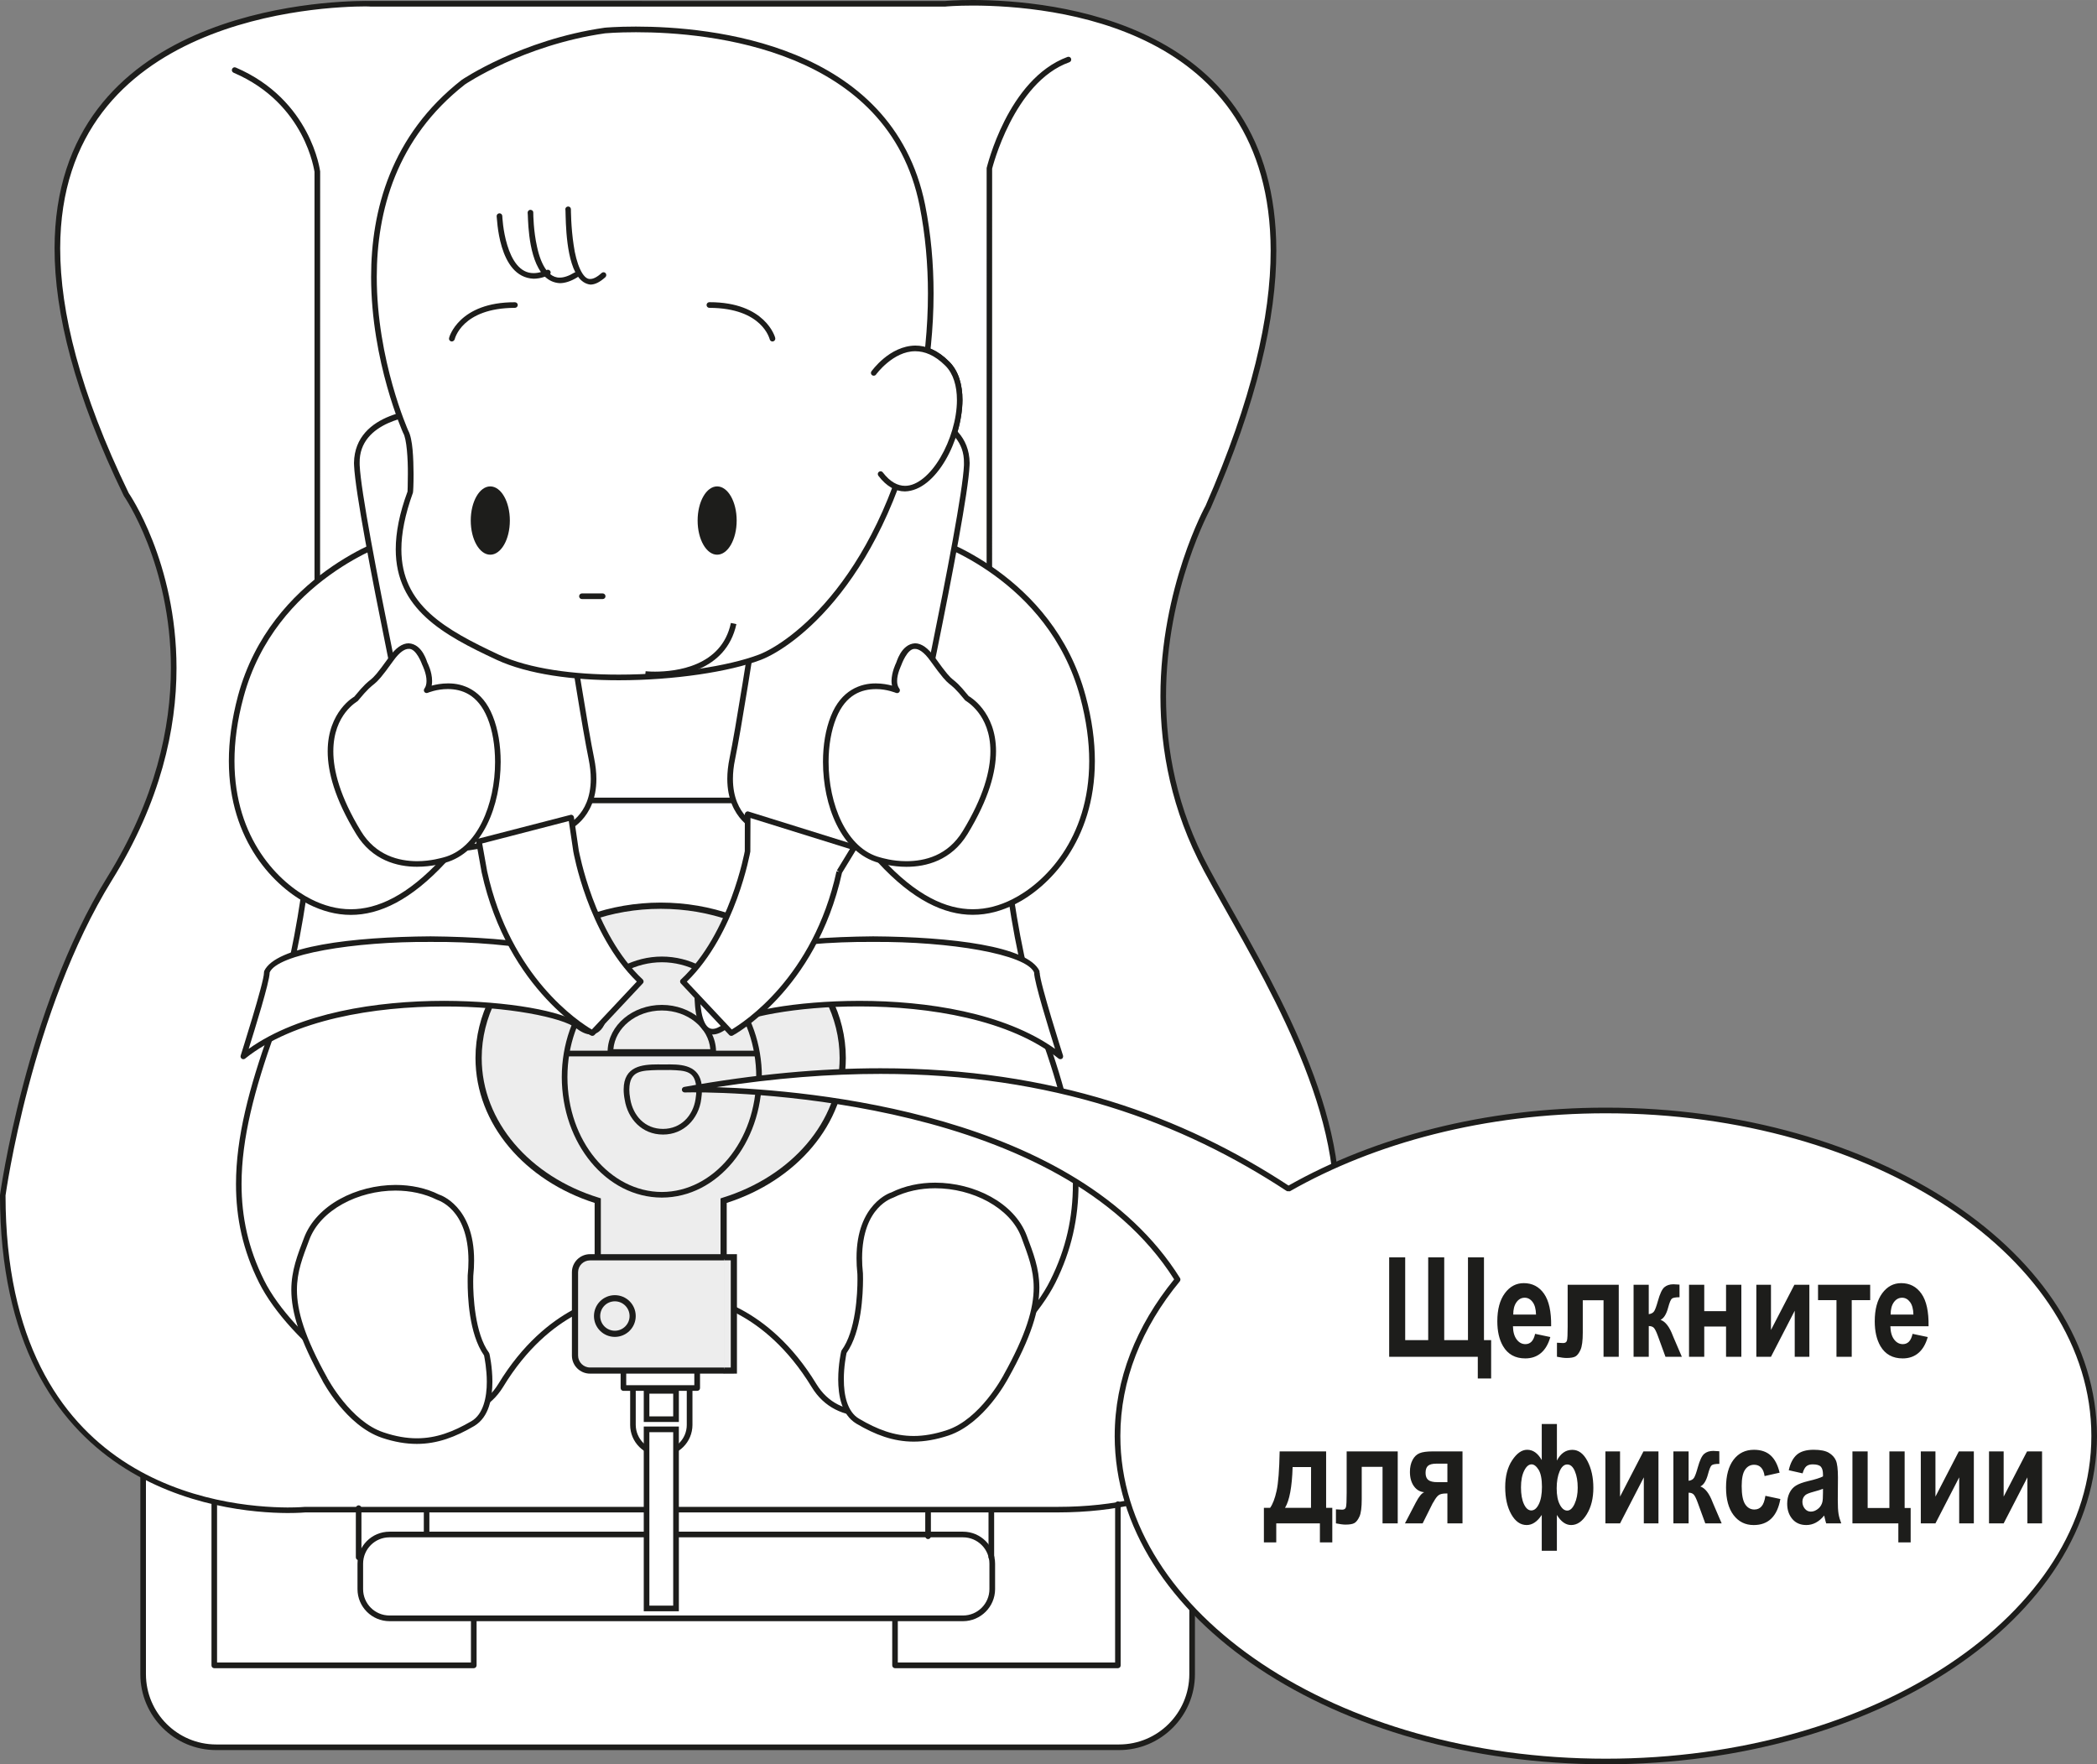 <?xml version="1.0" encoding="UTF-8"?>
<!DOCTYPE svg PUBLIC "-//W3C//DTD SVG 1.1//EN" "http://www.w3.org/Graphics/SVG/1.1/DTD/svg11.dtd">
<!-- Creator: CorelDRAW 2018 (64-Bit) -->
<svg xmlns="http://www.w3.org/2000/svg" xml:space="preserve" width="31.964mm" height="26.893mm" version="1.1" style="shape-rendering:geometricPrecision; text-rendering:geometricPrecision; image-rendering:optimizeQuality; fill-rule:evenodd; clip-rule:evenodd"
viewBox="0 0 1547.92 1302.33"
 xmlns:xlink="http://www.w3.org/1999/xlink">
 <rect x="0" y="0" width="1547.92" height="1302.33" fill="#808080" stroke="none"/>
 <defs>
  <style type="text/css">
   <![CDATA[
    .fil2 {fill:none;fill-rule:nonzero}
    .fil1 {fill:#1D1D1B;fill-rule:nonzero}
    .fil3 {fill:#1D1D1B;fill-rule:nonzero}
    .fil4 {fill:#DADADA;fill-rule:nonzero}
    .fil5 {fill:#EDEDED;fill-rule:nonzero}
    .fil0 {fill:white;fill-rule:nonzero}
   ]]>
  </style>
 </defs>
 <g id="Слой_x0020_1">
  <path class="fil0" d="M105.63 1029.55l0 206.24c0,29.83 24.16,53.98 53.97,53.98l666.43 0c29.78,0 53.97,-24.16 53.97,-53.98l0 -206.24 -774.36 0z"/>
  <path class="fil1" d="M159.6 1291.83c-30.94,0 -56,-25.13 -56,-56.02l0 -206.28c0,-1.16 0.91,-2.06 2.03,-2.06 1.14,0 2.1,0.91 2.1,2.06l0 206.28c0.04,28.63 23.24,51.87 51.87,51.87l666.43 0c28.66,0 51.83,-23.24 51.88,-51.87l0.03 -206.28c0,-1.16 0.94,-2.06 2.05,-2.06 1.13,0 2.07,0.91 2.07,2.06l0 206.28c0,30.89 -25.13,56.02 -56.03,56.02l-666.43 0z"/>
  <path class="fil0" d="M890.44 641.72c32.42,60.33 96.27,157.55 96.27,245.1 0,87.51 -35.01,227.54 -205.71,227.54l-555.74 0c0,0 -223.19,21.85 -223.19,-231.93 0,0 18.69,-136.7 78.81,-233.74 98.76,-159.19 12.42,-283.51 12.42,-283.51 -181.45,-374.36 180.08,-362.35 180.08,-362.35l424.5 0c0,0 371.8,-34.2 193.96,371.25 0,0 -73.72,133.1 -1.4,267.64z"/>
  <path class="fil1" d="M644.39 588.77c35.37,0 56.28,-14.75 68.39,-29.52 1.88,-2.31 3.6,-4.62 5.14,-6.92 -24.82,-44.44 -75.7,-108.91 -163.17,-110.43 -32.43,-0.62 -54.51,-1.21 -69.5,-1.77 -15.02,0.56 -37.21,1.19 -69.72,1.77 -90.44,1.55 -141.87,70.56 -165.64,114.84 11.8,15.62 33.06,32.03 70.34,32.03l160.66 0 163.51 0zm-125.14 367.93c0.34,0 47.19,5.42 83.39,64.94 8.54,13.92 21.29,19.65 36.75,19.68 46.6,0.27 115.47,-54.79 135.93,-96.29 11.7,-23.34 16.64,-46.55 16.64,-70.95 0,-33.79 -9.56,-69.99 -24.41,-111.4 -25.66,-71.84 -30.7,-168.71 -30.63,-168.81 -0.11,-0.07 -5.28,-16.04 -16.86,-37.54 -11.96,17.15 -34.53,36.52 -75.67,36.56l-160.54 0 -2.97 0 0 0.04c0,0 -0.26,0 -0.36,-0.04l-160.3 0c-37.6,-0.03 -59.76,-16.24 -72.4,-32.25 -9.87,19.15 -14.28,32.77 -14.28,32.7 0,0.07 -5.11,97.29 -30.84,169.34 -14.78,41.41 -24.4,77.61 -24.4,111.37 0,24.43 5.01,47.65 16.63,70.98 20.59,41.5 89.38,96.56 136.01,96.29 15.48,-0.03 28.25,-5.76 36.86,-19.68 36.14,-59.52 82.86,-64.94 83.39,-64.94l4.41 -0.18 0 -0.31c0,-1.2 0.99,-2.03 2.17,-2l27.56 1.09 27.23 -1.09c1.16,-0.03 2.1,0.84 2.14,2 0,0.1 0,0.21 -0.03,0.31l4.6 0.18zm79.85 67.08c-35.47,-58.12 -80.28,-62.91 -80.18,-62.96l-33.71 -1.35 -33.72 1.35c-0.07,0.29 -44.84,4.83 -80.12,62.96 -9.35,15.22 -23.99,21.73 -40.44,21.7 -49.49,-0.24 -118.05,-55.56 -139.65,-98.57 -12.01,-23.92 -17.08,-47.82 -17.08,-72.85 0,-34.56 9.77,-71.17 24.62,-112.81 25.44,-71.13 30.58,-167.97 30.7,-168.64 0.03,-0.03 4.81,-14.98 15.61,-35.53 -9.98,-14.11 -12.93,-27.03 -12.97,-27.3l0 -402.98c-0.17,-0.03 -6.29,-50.28 -59.73,-73.13 -1.06,-0.46 -1.6,-1.68 -1.11,-2.74 0.46,-1.08 1.64,-1.57 2.7,-1.11 55.59,23.86 62.24,76.21 62.31,76.72l-0.07 402.79c0.07,0.01 2.53,11.12 10.97,23.73 24.57,-45.24 76.69,-113.42 168.21,-115.32 15.12,-0.26 28.04,-0.53 39.11,-0.85 -0.17,-0.28 -0.33,-0.65 -0.5,-1.18 0.36,-2.1 1.4,-1.89 1.61,-2.14 0.43,-0.17 0.74,-0.26 1.13,-0.32 0.73,-0.14 1.6,-0.24 2.44,-0.34 1.76,-0.17 3.4,-0.29 3.4,-0.29 1.23,-0.03 2.14,0.85 2.2,2 0,0.07 0,0.18 -0.03,0.29 2.6,0.17 5.78,0.37 9.81,0.54 3.01,0.15 6.47,0.32 10.44,0.5 9.48,-0.38 15.99,-0.74 20.4,-1.04l0 -0.29c0.03,-1.15 1.02,-2.07 2.17,-2 0.19,0.08 4.83,0.22 7,0.95 0.21,0.24 1.23,0.03 1.57,2.14 -0.14,0.48 -0.29,0.91 -0.41,1.18 10.95,0.32 23.86,0.6 39.07,0.85 88.29,1.88 139.89,65.25 165.51,110.52 6.07,-10.39 7.88,-18.62 7.91,-18.48l0.03 -405.78c0.15,-0.14 15.31,-65.57 59.69,-81.99 1.09,-0.39 2.24,0.17 2.63,1.21 0.38,1.09 -0.14,2.29 -1.23,2.7 -41.38,14.74 -57.06,78.84 -57.03,78.53l-0.03 405.75c0,0.1 -2.24,10.11 -9.7,22.12 12.64,23.13 18.25,40.61 18.32,40.81 0.03,0.14 5.08,96.97 30.53,168.1 14.92,41.63 24.65,78.24 24.65,112.84 0,24.99 -5.16,48.9 -17.09,72.81 -21.68,43.01 -90.17,98.33 -139.66,98.57 -16.52,0.03 -31.08,-6.47 -40.29,-21.7zm-599.1 -141.64c0.03,-0.14 18.69,-136.95 79.12,-234.57 35.72,-57.62 47.02,-110.45 47.02,-154.49 0,-76.95 -34.48,-126.66 -34.72,-127.04 -36.52,-75.24 -51.15,-135.1 -51.15,-182.75 0.27,-176.22 199.65,-182.45 229.37,-182.62 2.44,0 3.81,0.03 3.81,0.03l424.23 0.03c0.07,-0.03 7.85,-0.74 20.65,-0.74 58.43,0.17 223.65,15.15 223.79,185.02 0,49.32 -14.01,111.42 -48.42,190.02 0.07,0.17 -32.99,59.5 -32.99,139.01 0,38.97 7.91,82.72 31.59,126.66l-1.86 0.97 -1.85 0.94c-23.95,-44.59 -32,-89.06 -32,-128.57 0,-80.66 33.35,-140.81 33.35,-140.81 34.25,-78.11 48.01,-139.71 48.01,-188.23 -0.24,-166.08 -161.26,-180.75 -219.62,-180.9 -12.62,0 -20.19,0.7 -20.47,0.75l-424.56 0c0,0 -1.3,-0.12 -3.67,-0.12 -29.76,0.07 -225,6.7 -225.2,178.54 0,46.78 14.42,106.07 50.55,180.65 0.14,0.24 35.28,50.86 35.31,129.14 0,44.74 -11.55,98.49 -47.65,156.66 -59.83,96.52 -78.55,232.7 -78.55,232.7l0 -0.03c0.14,215.05 160.62,230.04 208.12,230.36 8.13,0 12.78,-0.46 13.04,-0.46l555.74 0c169.2,-0.07 203.4,-138.31 203.64,-225.56 0.05,-86.56 -63.5,-183.68 -96.05,-244.11l1.85 -0.94 1.86 -0.97c32.31,60.2 96.4,157.56 96.47,246.02 -0.2,87.88 -35.57,229.46 -207.78,229.66l-341.89 0 -213.65 0c0,0 -4.97,0.46 -13.24,0.46 -47.99,-0.22 -211.99,-16.57 -212.22,-234.73z"/>
  <path class="fil0" d="M742.22 1016.7c32.41,-57.89 23.87,-76.64 13.72,-103.94 -12.11,-32.31 -63.11,-47.72 -97.17,-30.66 0,0 -28.99,8.51 -23.83,57.97 0,0 1.71,39.17 -11.96,57.91 0,0 -9.12,39.77 10.25,51.11 20.74,12.25 40,17.36 66.39,8.54 25.59,-8.54 42.61,-40.94 42.61,-40.94z"/>
  <path class="fil1" d="M622.9 1018.23c-0.07,11.41 2.49,23.99 11.34,29.06 13.41,7.91 25.95,12.68 40.2,12.68 7.52,0 15.58,-1.37 24.5,-4.31 24.47,-8 41.41,-39.84 41.44,-39.93l1.86 0.96 -1.83 -1.01c17.15,-30.6 22.62,-49.97 22.62,-65.26 0,-13.52 -4.31,-24.12 -9.04,-36.97 -8.18,-22.06 -36.22,-36.37 -63.71,-36.34 -10.75,0 -21.36,2.17 -30.91,6.93 0,0.17 -22.91,6.18 -23.01,44.69 0,3.4 0.17,7.11 0.63,11.21 0,0 0.07,1.64 0.07,4.31 -0.07,10.68 -0.94,38.51 -12.18,54.51 -0.34,1.81 -2.03,10.05 -2,19.46zm9.28 32.67c-11.09,-6.68 -13.41,-20.9 -13.45,-32.67 0,-11.17 2.17,-20.65 2.22,-20.76l0.31 -0.73c10.44,-14.11 11.72,-42.08 11.69,-52.49 0,-2.62 -0.07,-4.1 -0.07,-3.96 -0.45,-4.19 -0.63,-8.01 -0.63,-11.55 -0.11,-40.46 25.49,-48.59 25.59,-48.52 9.94,-4.97 21.19,-7.24 32.46,-7.24 28.8,0.03 58.33,14.68 67.57,39.04 4.77,12.71 9.31,23.99 9.35,38.41 -0.03,16.35 -5.87,36.37 -23.18,67.27 -0.84,1.43 -17.6,33.02 -43.79,41.91 -9.31,3.09 -17.78,4.53 -25.8,4.53 -15.2,0 -28.56,-5.16 -42.26,-13.24z"/>
  <path class="fil0" d="M239.95 1018.44c-32.34,-57.97 -23.85,-76.69 -13.58,-103.94 12.08,-32.31 63.06,-47.72 97.15,-30.7 0,0 28.91,8.54 23.8,57.95 0,0 -1.67,39.24 11.91,57.96 0,0 9.18,39.72 -10.18,51.11 -20.78,12.18 -40.1,17.33 -66.46,8.54 -25.63,-8.54 -42.64,-40.93 -42.64,-40.93z"/>
  <path class="fil1" d="M283.23 1057.34c8.9,3 16.94,4.34 24.47,4.34 14.3,0 26.82,-4.77 40.3,-12.64 8.78,-5.11 11.38,-17.67 11.34,-29.08 0,-9.39 -1.68,-17.61 -2.03,-19.44 -11.27,-16.06 -12.11,-44.01 -12.11,-54.65 0,-2.68 0.03,-4.2 0.03,-4.34 0.39,-3.98 0.57,-7.66 0.57,-11.06 -0.07,-38.5 -22.9,-44.57 -23.22,-44.84 -9.27,-4.63 -19.92,-6.8 -30.63,-6.8 -27.51,-0.03 -55.49,14.32 -63.67,36.37 -4.83,12.81 -9.1,23.42 -9.1,36.94 0,15.27 5.5,34.66 22.58,65.26l-1.76 1.04 1.79 -0.97c0,0 17.02,31.89 41.45,39.87zm-1.33 3.96c-26.7,-9.07 -43.62,-41.8 -43.82,-41.91l0.07 -0.03c-17.22,-30.82 -23.08,-50.91 -23.11,-67.22 0.03,-14.42 4.56,-25.66 9.38,-38.41 9.24,-24.36 38.73,-38.98 67.53,-39.07 11.27,0 22.55,2.26 32.18,7.14 0.41,0.05 25.94,8.2 25.83,48.67 0,3.57 -0.17,7.38 -0.6,11.35 0,0 -0.07,1.47 -0.07,4.05 -0.07,10.4 1.23,38.5 11.62,52.62l0.36 0.77c0.03,0.07 2.2,9.54 2.2,20.71 -0.07,11.82 -2.31,25.97 -13.41,32.64 -13.79,8.06 -27.17,13.21 -42.37,13.21 -8.05,0 -16.49,-1.4 -25.8,-4.51zm378.75 170.09c-0.51,0 -1.11,-0.24 -1.44,-0.62 -0.37,-0.4 -0.6,-0.92 -0.6,-1.47l-0.03 -64.42 -306.78 0 0 64.42c0,0.55 -0.24,1.04 -0.6,1.47 -0.41,0.37 -0.91,0.62 -1.42,0.62l-191.61 0c-0.55,0 -1.08,-0.24 -1.51,-0.62 -0.34,-0.4 -0.55,-0.92 -0.55,-1.47l0 -118.94c0,-1.15 0.91,-2.12 2.05,-2.12 1.12,0 2.06,0.97 2.06,2.12l0 116.84 187.41 0 0 -64.39c0,-0.56 0.17,-1.11 0.58,-1.47 0.39,-0.41 0.92,-0.6 1.55,-0.6l310.86 0c0.56,0 1.09,0.19 1.47,0.6 0.39,0.36 0.63,0.91 0.63,1.47l0 64.39 160.4 0 0.01 -116.84c0,-1.15 0.91,-2.12 2.05,-2.12 1.12,0 2.03,0.97 2.03,2.12l0 118.94c0,0.55 -0.17,1.04 -0.54,1.47 -0.43,0.37 -0.96,0.62 -1.49,0.62l-164.57 0z"/>
  <path class="fil0" d="M732.42 1172.99c0,11.89 -9.65,21.59 -21.56,21.59l-423.36 0c-11.91,0 -21.56,-9.7 -21.56,-21.59l0 -18.78c0,-11.87 9.65,-21.49 21.56,-21.49l423.36 0c11.91,0 21.56,9.62 21.56,21.49l0 18.78z"/>
  <path class="fil1" d="M268.03 1154.24l0 18.78c0,10.76 8.71,19.46 19.49,19.46l423.36 0c10.71,0 19.47,-8.7 19.47,-19.46l0 -18.78c0,-10.75 -8.76,-19.46 -19.47,-19.46l-423.36 0c-10.78,0 -19.49,8.71 -19.49,19.46zm19.49 42.44c-13.09,-0.03 -23.63,-10.64 -23.63,-23.66l0 -18.78c0,-13.05 10.54,-23.63 23.63,-23.63l423.36 0c13.02,0 23.63,10.58 23.66,23.63l0 18.78c-0.03,13.02 -10.64,23.63 -23.66,23.66l-423.36 0z"/>
  <path class="fil1" d="M465.16 1051.8l0 -28.46 4.12 0 0 28.46c0.08,10.37 8.47,18.81 18.91,18.81 10.37,0 18.76,-8.44 18.76,-18.81l0 -28.46 4.2 0 0 28.46c-0.03,12.67 -10.28,22.98 -22.96,22.98 -12.75,0 -23.03,-10.31 -23.03,-22.98z"/>
  <polygon class="fil0" points="499.05,1187.3 477.32,1187.3 477.32,1055.1 499.05,1055.1 "/>
  <g>
   <path class="fil1" d="M479.34 1185.2l17.59 0 0 -128.03 -17.59 0 0 128.03zm19.71 2.07l0 -2.07 0 2.07zm-23.85 2.1l0 -136.37 25.91 0 0 134.26 0 2.1 -25.91 0z"/>
  </g>
  <polygon class="fil0" points="499.05,1047.6 477.32,1047.6 477.32,1026.68 499.05,1026.68 "/>
  <g>
   <path class="fil1" d="M479.34 1045.5l17.59 0 0 -16.76 -17.59 0 0 16.76zm19.71 2.1l0 -2.1 0 2.1zm-23.85 2.03l0 -25.06 25.91 0 0 23.03 0 2.03 -25.91 0z"/>
  </g>
  <path class="fil1" d="M426.69 204.19c-0.15,0.24 -0.36,0.43 -0.63,0.58 -4.7,2.87 -8.97,4.2 -12.85,4.2 -4.43,-0.21 -8.03,-2 -10.93,-4.75 -2.97,1.03 -5.74,1.5 -8.32,1.5 -26.62,-1.02 -26.99,-46.14 -27.35,-46.18 -0.07,-1.16 0.87,-2.14 2.03,-2.17 1.09,-0.03 2.1,0.87 2.14,2 0.03,0.03 0.39,10.81 3.67,21.59 3.37,10.83 9.24,20.72 19.51,20.59 1.64,0 3.39,-0.24 5.35,-0.77 -10.18,-14.38 -9.38,-42.66 -9.77,-43.87 0,-0.45 0.15,-0.77 0.22,-0.92 0.51,-1.08 1.74,-1.45 2.8,-0.92 0.77,0.36 1.18,1.18 1.11,1.98 0,1.4 0.14,13.38 2.77,25.05 1.41,6.75 3.7,13.02 6.93,17.29 0.07,-0.03 0.17,-0.07 0.24,-0.14 1.06,-0.46 2.28,0 2.77,1.05 0.27,0.68 0.17,1.43 -0.21,2.03 2.03,1.68 4.41,2.63 7.04,2.57 2.91,0 6.44,-1.06 10.75,-3.66 0.24,-0.14 0.53,-0.26 0.8,-0.26 -8.17,-15.73 -6.91,-46.44 -7.43,-46.5 0,-1.18 0.92,-2.07 2.1,-2.07 1.16,0 2.03,0.89 2.03,2.07 0,0 0,13.23 2.03,26.43 1.83,13.41 6.73,25.69 12.4,24.99 1.88,0.03 4.68,-1.13 8.23,-4.37 0.82,-0.8 2.14,-0.74 2.92,0.1 0.74,0.8 0.7,2.14 -0.1,2.92 -3.95,3.59 -7.57,5.52 -11.05,5.52 -3.83,-0.46 -6.83,-2.6 -9.21,-5.88z"/>
  <line class="fil2" x1="488.58" y1="708.19" x2="488.58" y2= "743.83" />
  <path class="fil1" d="M486.48 743.83l0 -35.64c0,-1.13 0.94,-2.07 2.06,-2.07 1.13,0 2.09,0.94 2.09,2.07l0 35.64c0,1.14 -0.96,2.06 -2.09,2.06 -1.12,0 -2.06,-0.92 -2.06,-2.06z"/>
  <path class="fil0" d="M644.96 275.24c0,0 25.46,-35.64 54.34,-6.77 28.84,28.86 -16.96,123.91 -49.24,81.47l-5.11 -74.71z"/>
  <path class="fil1" d="M648.39 351.19c-0.7,-0.91 -0.53,-2.24 0.36,-2.9 0.91,-0.7 2.24,-0.53 2.91,0.41 5.52,7.16 11.02,9.87 16.38,9.91 8.95,0.09 18.76,-8.35 26.1,-20.86 7.33,-12.39 12.23,-28.46 12.23,-42.44 0,-10.39 -2.66,-19.53 -8.54,-25.37 -8.1,-8.04 -15.51,-10.64 -22.14,-10.68 -16.38,-0.17 -29.04,17.09 -29.08,17.15 -0.66,0.94 -1.96,1.16 -2.85,0.5 -0.94,-0.67 -1.18,-1.97 -0.48,-2.91 0.17,-0.07 13.09,-18.74 32.41,-18.91 7.81,0 16.47,3.26 25.03,11.91 7,6.97 9.74,17.22 9.74,28.31 -0.24,29.66 -19.5,66.8 -42.42,67.43l-0.07 0c-6.87,0 -13.67,-3.7 -19.58,-11.55z"/>
  <path class="fil0" d="M288.55 398.14c0,0 -86.85,27.23 -110.77,115.88 -23.88,88.6 20.93,136.57 51.11,151.65 27.26,13.62 59.66,11.91 98.83,-30.7l-39.17 -236.84z"/>
  <path class="fil1" d="M227.94 667.54c-24.84,-12.45 -59.01,-46.47 -59.01,-105.82 0,-14.54 2.05,-30.6 6.78,-48.24 24.33,-89.83 111.99,-117.25 112.21,-117.37 1.08,-0.29 2.27,0.29 2.58,1.39 0.36,1.13 -0.28,2.25 -1.37,2.63 -0.07,0.2 -85.9,26.99 -109.35,114.43 -4.7,17.32 -6.7,33.04 -6.7,47.17 -0.03,57.66 33.1,90.24 56.68,102.06 9.21,4.65 18.95,7.37 29.2,7.37 19.53,0 41.77,-9.94 67.25,-37.58 0.75,-0.86 2.07,-0.87 2.92,-0.12 0.84,0.78 0.91,2.1 0.14,2.95 -25.91,28.09 -49.18,38.92 -70.3,38.92 -11.07,0 -21.39,-2.99 -31.02,-7.78z"/>
  <path class="fil0" d="M688.58 398.14c0,0 86.89,27.23 110.76,115.88 23.85,88.6 -20.9,136.57 -51.15,151.65 -27.27,13.62 -59.61,11.91 -98.78,-30.7l39.17 -236.84z"/>
  <path class="fil1" d="M647.86 636.38c-0.8,-0.84 -0.74,-2.17 0.1,-2.94 0.86,-0.78 2.19,-0.73 2.99,0.14 25.4,27.63 47.57,37.57 67.11,37.57 10.31,0 20.02,-2.73 29.2,-7.36 23.66,-11.83 56.75,-44.42 56.75,-102.01 0,-14.18 -2.03,-29.89 -6.66,-47.22 -23.49,-87.45 -109.29,-114.41 -109.39,-114.44l0 0.03c-1.13,-0.39 -1.76,-1.54 -1.37,-2.63 0.34,-1.11 1.47,-1.71 2.55,-1.39 0.26,0.09 87.91,27.51 112.18,117.37 4.8,17.61 6.87,33.67 6.87,48.28 -0.05,59.3 -34.22,93.33 -59.03,105.72 -9.67,4.83 -19.99,7.77 -31.09,7.77 -21.02,0 -44.32,-10.76 -70.2,-38.88z"/>
  <path class="fil0" d="M311.88 596.17c0,0 0,34.56 34.63,29.34 34.63,-5.11 70.97,-13.79 70.97,-13.79 0,0 27.66,-10.37 18.99,-51.92 -8.64,-41.52 -38.08,-240.44 -38.08,-240.44 0,0 -1.72,-31.14 -46.71,-22.53 -44.98,8.68 -38.03,6.95 -38.03,6.95 0,0 -51.9,1.73 -50.22,39.77 1.76,38.03 48.45,252.62 48.45,252.62z"/>
  <path class="fil1" d="M313.96 596.14c0.07,0.03 0,27.8 25.76,27.83 1.97,0 4.14,-0.17 6.53,-0.51 34.34,-5.09 70.4,-13.67 70.47,-13.7 0,-0.14 19.32,-6.95 19.36,-34.77 0,-4.41 -0.49,-9.28 -1.6,-14.79 -8.7,-41.67 -38.13,-240.51 -38.17,-240.73 -0.14,0 -0.7,-22.01 -30.03,-22.13 -4.17,0 -8.87,0.43 -14.18,1.52 -32.36,6.22 -37.54,7.11 -38.77,7.14 -0.17,0 -0.31,-0.03 -0.48,-0.09 -6.66,0.5 -47.9,4.74 -47.37,35.83 0,0.63 0,1.15 0.03,1.71 1.69,37.5 48.34,251.99 48.38,252.28l-2 0.41 2.07 0zm-4.14 0.39c-0.94,-4.34 -46.69,-214.71 -48.45,-252.82 -0.07,-0.67 -0.07,-1.37 -0.07,-1.97 0.56,-38.83 52.28,-39.94 52.3,-40.04 0.12,0 0.29,0 0.43,0.03 2.32,-0.39 11,-1.89 37.29,-6.97 5.57,-1.09 10.49,-1.51 14.95,-1.51 32.24,-0.1 34.18,25.73 34.18,25.8 0.01,0.24 29.49,198.98 38.06,240.34 1.16,5.74 1.72,10.92 1.72,15.6 0.03,30.08 -21.75,38.63 -22.31,38.76 -0.03,0 -36.34,8.65 -71.11,13.85 -2.55,0.29 -4.85,0.5 -7.11,0.5 -28.03,-0.24 -29.74,-28.05 -29.89,-31.57z"/>
  <path class="fil0" d="M264.64 614.56c20.59,33.74 61.16,20.93 63.06,20.42 37.07,-9.67 47.78,-71.57 34.1,-105.6 -13.63,-34.1 -46.88,-19.82 -46.88,-19.82 5.14,-6.81 -1.26,-19.42 -1.26,-19.42 0,0 -8.08,-27.26 -25.13,-3.4 -17.05,23.85 -10.2,10.23 -25.49,28.96 0,0 -43.97,23.92 1.61,98.86z"/>
  <path class="fil1" d="M262.89 615.62l1.74 -1.08 1.78 -1.08c11.1,18.19 28.09,22.14 41.5,22.23 10.42,-0.05 18.3,-2.55 19.29,-2.75 25.23,-6.37 38.3,-39.69 38.23,-70.52 0,-11.85 -1.86,-23.24 -5.54,-32.29 -7.24,-17.82 -19.29,-21.44 -29.26,-21.51 -8.34,-0.03 -14.88,2.78 -14.88,2.78 -0.87,0.38 -1.89,0.12 -2.46,-0.62 -0.55,-0.77 -0.55,-1.72 0,-2.49 1.09,-1.49 1.54,-3.42 1.54,-5.62 0.05,-5.5 -3.01,-11.58 -3.18,-11.96 0,-0.03 -4.31,-12.29 -10.01,-11.74 -2.53,-0.03 -6.41,1.85 -11.41,8.93 -17.25,24.11 -10.75,10.83 -26.22,29.62 0.07,0.15 -17.96,9.52 -17.96,37.04 -0.03,14.25 4.97,33.55 20.36,58.89l-1.78 1.08 -1.74 1.08c-15.77,-25.85 -21.01,-45.84 -21.01,-61.04 0,-29.61 19.92,-40.58 19.53,-40.22 15.84,-19.22 8.54,-5.21 25.42,-28.82 5.37,-7.55 10.15,-10.62 14.81,-10.68 10.58,0.58 13.72,14.66 13.85,14.3 0.09,0.15 3.47,6.61 3.47,13.51 0,1.13 -0.07,2.29 -0.31,3.45 2.97,-0.82 7.21,-1.66 11.98,-1.66 11.02,-0.15 25.44,4.73 33.08,24.07 3.93,9.77 5.87,21.58 5.87,33.88 -0.03,31.69 -13.05,66.95 -41.38,74.55 -0.7,0.19 -9.35,2.87 -20.3,2.84l-0.29 0c-14.09,0 -32.83,-4.58 -44.73,-24.19z"/>
  <path class="fil0" d="M665.23 596.17c0,0 0,34.56 -34.63,29.34 -34.63,-5.11 -70.94,-13.79 -70.94,-13.79 0,0 -27.68,-10.37 -19.07,-51.92 8.64,-41.52 38.12,-240.44 38.12,-240.44 0,0 1.72,-31.14 46.71,-22.53 44.98,8.68 38.01,6.95 38.01,6.95 0,0 51.92,1.73 50.21,39.77 -1.72,38.03 -48.42,252.62 -48.42,252.62z"/>
  <path class="fil1" d="M580.73 319.62c0,0 -29.43,198.91 -38.08,240.61 -1.16,5.41 -1.63,10.31 -1.63,14.69 0,27.79 19.39,34.77 19.12,34.77 0.07,0 36.23,8.61 70.74,13.77 2.29,0.38 4.49,0.48 6.46,0.48 25.76,0 25.66,-27.78 25.76,-27.8l2.1 0 -2.03 -0.45c0,-0.24 46.72,-214.78 48.38,-252.23l0 -1.72c0.53,-31.16 -40.83,-35.33 -47.38,-35.89 -0.17,0.03 -0.31,0.03 -0.48,0.12 -1.2,-0.09 -6.37,-0.92 -38.69,-7.16 -5.38,-1.01 -10.08,-1.47 -14.15,-1.47 -29.4,0.09 -29.86,22.06 -30.14,22.28zm49.54 307.89c-34.77,-5.11 -71.1,-13.79 -71.36,-13.85 -0.34,-0.03 -22.05,-8.54 -22.05,-38.73 0,-4.65 0.53,-9.86 1.72,-15.58 8.58,-41.34 38.01,-240.08 38.01,-240.08l0 -0.03c0.07,-0.24 1.97,-26.12 34.27,-26 4.39,0 9.35,0.41 14.92,1.54 26.19,5.07 34.94,6.61 37.23,6.97 0.17,-0.03 0.31,-0.09 0.47,-0.09 0.04,0.15 51.72,1.26 52.28,40.1 0,0.63 -0.03,1.26 -0.07,1.88 -1.72,37.89 -46.81,245.24 -48.45,252.72 -0.05,3.03 -1.52,31.56 -29.9,31.8 -2.19,0 -4.56,-0.21 -7.08,-0.63z"/>
  <path class="fil0" d="M712.46 614.56c-20.62,33.74 -61.19,20.93 -63.04,20.42 -37.09,-9.67 -47.8,-71.57 -34.12,-105.6 13.6,-34.1 46.88,-19.82 46.88,-19.82 -5.18,-6.81 1.23,-19.42 1.23,-19.42 0,0 8.12,-27.26 25.18,-3.4 17.03,23.85 10.18,10.23 25.47,28.96 0,0 43.97,23.92 -1.61,98.86z"/>
  <path class="fil1" d="M429.62 442.18c-1.16,0 -2.1,-0.91 -2.1,-2.03 0,-1.18 0.94,-2.1 2.1,-2.1l15.26 0c1.13,0 2.07,0.92 2.07,2.1 0,1.13 -0.94,2.03 -2.07,2.03l-15.26 0zm216.83 66.48c-10.04,0.07 -22.05,3.67 -29.23,21.44 -3.68,9.12 -5.6,20.5 -5.6,32.31 -0.03,30.87 13.07,64.17 38.3,70.54 0.92,0.24 8.83,2.74 19.25,2.74 13.44,-0.07 30.39,-4 41.5,-22.25 15.42,-25.33 20.4,-44.62 20.4,-58.9 0,-27.42 -17.99,-36.97 -18.59,-37.54 -14.85,-18.21 -8.37,-5 -25.63,-29.06 -5,-7.07 -8.95,-8.98 -11.38,-8.95 -5.71,-0.6 -10.05,11.65 -10.22,12.08 0.07,0.03 -3.09,6.15 -3.04,11.62 0,2.17 0.48,4.14 1.64,5.6 0.56,0.74 0.56,1.78 -0.03,2.55 -0.57,0.73 -1.61,0.99 -2.49,0.6 0,0.03 -1.64,-0.7 -4.34,-1.4 -2.7,-0.7 -6.27,-1.4 -10.29,-1.4 0,0 -0.19,0 -0.26,0.03zm22.72 131.18c-10.98,0 -19.59,-2.7 -20.3,-2.87 -28.36,-7.6 -41.34,-42.83 -41.38,-74.57 0,-12.25 1.91,-24.09 5.84,-33.83 7.64,-19.36 22.09,-24.19 33.11,-24.11 4.8,0 9.04,0.84 12.01,1.64 -0.27,-1.16 -0.38,-2.32 -0.38,-3.43 0.07,-6.7 3.25,-13.02 3.32,-13.17 0.29,0 3.5,-14.06 14.08,-14.66 4.6,0.07 9.41,3.18 14.78,10.64 16.88,23.66 9.65,9.69 24.82,28.36 0.28,0.14 20.16,11.16 20.16,40.68 -0.03,15.29 -5.31,35.25 -21.03,61.09 -11.98,19.7 -30.79,24.22 -44.93,24.22l-0.1 0z"/>
  <path class="fil1" d="M529.39 409.45c7.93,0 14.39,-11.28 14.39,-25.25 0,-13.89 -6.46,-25.17 -14.39,-25.17 -8,0 -14.44,11.28 -14.44,25.17 0,13.97 6.44,25.25 14.44,25.25z"/>
  <path class="fil1" d="M361.89 409.45c7.98,0 14.46,-11.28 14.46,-25.25 0,-13.89 -6.47,-25.17 -14.46,-25.17 -7.92,0 -14.4,11.28 -14.4,25.17 0,13.97 6.47,25.25 14.4,25.25z"/>
  <path class="fil1" d="M483.53 499.91c-4.55,0 -7.38,-0.31 -7.38,-0.31l0.43 -4.14c0,0 2.62,0.31 6.95,0.31 15.24,-0.03 49.24,-3.77 55.98,-35.94l4.07 0.87c-7.77,35.29 -44.28,39.21 -59.87,39.21l-0.18 0z"/>
  <path class="fil0" d="M680.85 151.52c9.34,46.86 7.52,95.14 -1.06,140.06 -26.22,136.86 -96.57,185.05 -118.89,193.53 -41.21,15.71 -142.58,23.78 -193.52,0 -50.9,-23.7 -91.64,-47.51 -64.44,-122.17 0,0 1.68,-35.72 -3.4,-44.2 0,0 -74.71,-166.31 42.44,-258.03 0,0 43.41,-29.44 104.57,-38.2 0,0 204.61,-19.36 234.31,129.01z"/>
  <path class="fil1" d="M426.69 204.19c-0.18,0.24 -0.36,0.43 -0.63,0.58 -4.73,2.87 -8.97,4.24 -12.85,4.24 -4.46,-0.24 -8.03,-2.03 -10.97,-4.78 -2.95,1.03 -5.77,1.5 -8.32,1.5 -26.58,-1.02 -26.96,-46.11 -27.32,-46.14 -0.03,-1.16 0.87,-2.1 2.03,-2.14 1.09,-0.07 2.1,0.82 2.14,1.97 0,0 0.39,10.85 3.7,21.56 3.3,10.88 9.21,20.72 19.44,20.62 1.64,0 3.42,-0.24 5.38,-0.8 -10.25,-14.38 -9.38,-42.66 -9.81,-43.86 0,-0.43 0.19,-0.75 0.26,-0.94l0.03 0c0.45,-1.04 1.71,-1.42 2.77,-0.89 0.77,0.34 1.18,1.14 1.11,1.95 0,1.47 0.14,13.38 2.77,25.05 1.43,6.75 3.7,12.98 6.93,17.29 0.07,-0.07 0.14,-0.1 0.2,-0.14 1.09,-0.46 2.31,0.04 2.77,1.05 0.27,0.68 0.17,1.43 -0.17,2.03 2.03,1.68 4.41,2.63 7.04,2.57 2.87,0 6.44,-1.06 10.71,-3.66 0.24,-0.14 0.51,-0.24 0.8,-0.26 -8.17,-15.77 -6.87,-46.44 -7.4,-46.5 0,-1.18 0.92,-2.07 2.1,-2.07 1.16,0 2.03,0.89 2.03,2.07 0,0 0,13.23 2.03,26.43 1.83,13.41 6.73,25.69 12.37,24.99 1.91,0 4.71,-1.13 8.27,-4.41 0.82,-0.77 2.16,-0.74 2.92,0.1 0.74,0.84 0.7,2.17 -0.1,2.95 -3.95,3.59 -7.57,5.48 -11.08,5.52 -3.79,-0.43 -6.8,-2.6 -9.18,-5.88zm2.87 238.01c-1.13,0 -2.07,-0.91 -2.07,-2.03 0,-1.2 0.94,-2.14 2.07,-2.14l15.29 0c1.16,0 2.1,0.94 2.1,2.14 0,1.13 -0.94,2.03 -2.1,2.03l-15.29 0zm-63.02 44.81c-39.58,-18.42 -74.38,-37.53 -74.42,-81.54 0,-12.35 2.75,-26.6 8.71,-42.64 0,0 0.24,-5.59 0.24,-12.88 0.1,-10.88 -0.84,-26.17 -3.47,-30.34 -0.07,-0.15 -23.62,-52.62 -23.66,-115.18 -0.03,-49.08 14.61,-104.57 66.83,-145.42 0.14,-0.12 43.75,-29.69 105.55,-38.56 0.07,-0.03 8.9,-0.84 23.11,-0.84 54.39,0 189.29,12.04 213.45,131.53l-2.03 0.39 -2.03 0.38c-22.99,-115.88 -155.19,-128.16 -209.38,-128.13 -14.08,0 -22.69,0.8 -22.69,0.8 -60.6,8.65 -103.6,37.77 -103.53,37.74 -50.86,39.84 -65.08,93.79 -65.11,142.1 0,61.5 23.25,113.35 23.17,113.29 3.5,6.24 3.89,20.96 4,32.24 0,7.4 -0.27,13.07 -0.46,13.7 -5.89,16.3 -8.54,30.07 -8.54,41.82 -0.03,41.21 32.22,59.16 71.99,77.8 22.43,10.42 55.37,14.73 88.56,14.69 40.41,0.03 81.12,-6.31 103.32,-14.76 21.51,-8.17 91.57,-55.82 117.58,-191.99 4.63,-24.12 7.24,-49.22 7.24,-74.53 0,-21.59 -1.91,-43.34 -6.15,-64.77l2.03 -0.38 2.03 -0.39c4.34,21.71 6.25,43.69 6.25,65.54 0,25.59 -2.73,50.95 -7.31,75.3 -26.32,137.44 -97.04,186.28 -120.19,195.1 -23.03,8.75 -63.96,15.05 -104.81,15.05 -33.5,0 -66.86,-4.27 -90.29,-15.12z"/>
  <path class="fil0" d="M644.96 275.3c0,0 25.46,-35.71 54.34,-6.82 28.84,28.84 -16.96,123.91 -49.24,81.46l-5.11 -74.64z"/>
  <path class="fil1" d="M648.39 351.19c-0.7,-0.91 -0.53,-2.24 0.36,-2.9 0.91,-0.7 2.24,-0.53 2.91,0.41 5.52,7.16 11.02,9.87 16.38,9.91 8.95,0.09 18.76,-8.35 26.1,-20.86 7.33,-12.39 12.23,-28.46 12.23,-42.44 0,-10.39 -2.66,-19.53 -8.54,-25.37 -8.06,-8.01 -15.51,-10.64 -22.1,-10.68 -16.42,-0.17 -29.08,17.15 -29.11,17.25l0.03 0c-0.7,0.91 -2,1.09 -2.89,0.46 -0.94,-0.7 -1.18,-1.97 -0.48,-2.91 0.17,-0.1 13.12,-18.78 32.45,-18.98 7.77,0 16.45,3.26 24.99,11.91 7,6.97 9.74,17.22 9.74,28.31 -0.24,29.66 -19.5,66.8 -42.42,67.43l-0.07 0c-6.87,0 -13.67,-3.7 -19.58,-11.55z"/>
  <path class="fil1" d="M529.36 409.45c7.98,0 14.42,-11.28 14.42,-25.22 0,-13.92 -6.44,-25.2 -14.42,-25.2 -7.94,0 -14.4,11.28 -14.4,25.2 0,13.94 6.46,25.22 14.4,25.22z"/>
  <path class="fil1" d="M361.89 409.45c7.98,0 14.46,-11.28 14.46,-25.22 0,-13.92 -6.47,-25.2 -14.46,-25.2 -7.96,0 -14.4,11.28 -14.4,25.2 0,13.94 6.44,25.22 14.4,25.22z"/>
  <path class="fil1" d="M332.97 251.99c-1.09,-0.32 -1.79,-1.43 -1.47,-2.53 0.03,-0.53 7.21,-26.5 48.59,-26.36 1.13,0 2.1,0.87 2.1,2.06 0,1.13 -0.97,2.07 -2.1,2.07 -39.38,0.1 -44.46,23.22 -44.46,23.22 -0.36,0.97 -1.23,1.6 -2.17,1.6 -0.15,0 -0.32,-0.03 -0.49,-0.07zm235.22 -1.54c-0.14,0 -5.14,-23.12 -44.56,-23.22 -1.13,0 -2.07,-0.94 -2.07,-2.07 0,-1.2 0.94,-2.1 2.07,-2.1 41.41,-0.1 48.55,25.87 48.62,26.4 0.26,1.13 -0.41,2.24 -1.54,2.53 -0.17,0.03 -0.36,0.07 -0.5,0.07 -0.94,0 -1.78,-0.63 -2.03,-1.6z"/>
  <path class="fil1" d="M483.53 499.91c-4.55,0 -7.38,-0.31 -7.38,-0.31l0.43 -4.14c0,0 2.62,0.31 6.95,0.31 15.31,-0.03 49.24,-3.77 55.98,-35.94l4.07 0.87c-7.77,35.29 -44.21,39.21 -59.87,39.21l-0.18 0z"/>
  <line class="fil2" x1="264.74" y1="1149.57" x2="264.74" y2= "1113.27" />
  <path class="fil1" d="M262.67 1149.53l0 -36.27c0,-1.16 0.91,-2.1 2.06,-2.1 1.15,0 2.07,0.94 2.07,2.1l0 36.27c0,1.18 -0.92,2.1 -2.07,2.1 -1.16,0 -2.06,-0.92 -2.06,-2.1z"/>
  <line class="fil2" x1="314.94" y1="1132.28" x2="314.94" y2= "1116.7" />
  <path class="fil1" d="M312.84 1132.28l0 -15.58c0,-1.15 0.91,-2.05 2.1,-2.05 1.09,0 2.01,0.91 2.01,2.05l0 15.58c0,1.13 -0.92,2.07 -2.01,2.07 -1.2,0 -2.1,-0.94 -2.1,-2.07z"/>
  <line class="fil2" x1="731.78" y1="1149.57" x2="731.78" y2= "1115.01" />
  <path class="fil1" d="M729.68 1149.57l0 -34.59c0,-1.16 0.95,-2.07 2.06,-2.07 1.16,0 2.1,0.91 2.1,2.07l0 34.59c0,1.15 -0.94,2.07 -2.1,2.07 -1.11,0 -2.06,-0.92 -2.06,-2.07z"/>
  <line class="fil2" x1="685.08" y1="1134.02" x2="685.08" y2= "1116.68" />
  <path class="fil1" d="M682.98 1133.99l0 -17.31c0,-1.11 0.94,-2.05 2.07,-2.05 1.14,0 2.1,0.94 2.1,2.05l0 17.31c0,1.14 -0.96,2.1 -2.1,2.1 -1.13,0 -2.07,-0.96 -2.07,-2.1z"/>
  <path class="fil0" d="M514.62 875.95l0 148.65 -54.46 0 0 -149.69c0,0 32.48,14.59 54.46,1.04z"/>
  <path class="fil3" d="M462.26 1022.5l50.26 0 0 -143.08c-6.54,3.23 -13.72,4.37 -20.59,4.37 -12.75,-0.03 -24.4,-3.84 -29.68,-5.84l0 144.55zm-2.07 4.17c-0.53,0 -1.13,-0.24 -1.47,-0.6 -0.39,-0.38 -0.6,-0.94 -0.6,-1.47l0 -149.69c0,-0.74 0.34,-1.4 0.94,-1.76 0.6,-0.41 1.34,-0.45 1.97,-0.14 0.03,-0.07 14.88,6.62 30.91,6.62 7.47,0 15.05,-1.44 21.65,-5.49 0.63,-0.36 1.43,-0.39 2.06,0 0.62,0.34 1.08,1.04 1.08,1.81l0 148.65c0,0.53 -0.21,1.09 -0.63,1.47 -0.37,0.36 -0.87,0.6 -1.47,0.6l-54.43 0z"/>
  <path class="fil4" d="M534.19 1011.69l7.52 0 0 -83.64 -7.52 0 0 -41.75c51.29,-15.9 87.91,-56.99 87.91,-105.37 0,-62.1 -60.19,-112.38 -134.38,-112.38 -74.25,0 -134.42,50.28 -134.42,112.38 0,48.38 36.68,89.52 87.97,105.37l0 41.75 92.92 83.64z"/>
  <path class="fil5" d="M534.19 1011.69l7.52 0 0 -83.64 -7.52 0 0 -41.75c51.29,-15.9 87.91,-56.99 87.91,-105.37 0,-62.1 -60.19,-112.38 -134.38,-112.38 -74.25,0 -134.42,50.28 -134.42,112.38 0,48.38 36.68,89.52 87.97,105.37l0 41.75 92.92 83.64z"/>
  <path class="fil3" d="M534.19 1013.16c-0.8,0 -1.47,-0.67 -1.47,-1.47 0,-0.84 0.67,-1.47 1.47,-1.47l6.05 0 0 -80.7 -6.05 0c-0.39,0 -0.77,-0.14 -1.08,-0.45 -0.29,-0.27 -0.39,-0.66 -0.39,-1.02l0 -41.79 1.04 -1.4c50.79,-15.71 86.89,-56.36 86.89,-103.94 -0.17,-61.09 -59.37,-110.91 -132.96,-110.94 -73.55,0.03 -132.78,49.85 -132.91,110.94 0,47.58 36.08,88.26 86.89,103.94l1.04 1.4 0.02 41.79c0,0.78 -0.69,1.47 -1.45,1.47 -0.8,0 -1.47,-0.68 -1.47,-1.47l0 -40.71c-51.22,-16.19 -87.93,-57.56 -87.93,-106.42 0,-63.09 60.97,-113.74 135.82,-113.85 74.81,0.11 135.8,50.76 135.83,113.85 0,48.83 -36.68,90.21 -87.86,106.42l0 39.24 6.05 0c0.39,0 0.77,0.15 1.06,0.43 0.28,0.28 0.38,0.67 0.38,1.05l0 83.64c0,0.37 -0.1,0.77 -0.38,1.04 -0.29,0.29 -0.66,0.43 -1.06,0.43l-7.52 0z"/>
  <path class="fil3" d="M541.72 1013.97l-7.52 0 0 -4.55 5.21 0 0 -79.1 -7.54 0 0 -45.72 1.62 -0.55c50.55,-15.65 86.33,-55.98 86.29,-103.14 -0.12,-60.5 -58.85,-110.07 -132.06,-110.07 -73.28,0 -132.01,49.57 -132.15,110.07 -0.01,47.15 35.74,87.52 86.33,103.14l1.61 0.51 0 43.48 -4.58 0 0 -40.11c-51.18,-16.38 -87.91,-57.93 -87.95,-107.01 0.1,-63.69 61.54,-114.58 136.74,-114.68 75.13,0.1 136.57,51 136.64,114.68 0,49.08 -36.73,90.6 -87.93,107.01l0 37.84 7.55 0 0 88.19 -2.27 0zm-7.52 0l0 0.03 0 -0.03z"/>
  <path class="fil4" d="M534.45 928.08l-98.9 0c-6.1,0 -11.07,4.94 -11.07,11.07l0 61.47c0,6.13 4.97,11.08 11.07,11.08l98.9 0 0 -83.62z"/>
  <path class="fil4" d="M467.01 971.45c0,7.26 -5.88,13.14 -13.17,13.14 -7.23,0 -13.08,-5.87 -13.08,-13.14 0,-7.27 5.86,-13.15 13.08,-13.15 7.29,0 13.17,5.88 13.17,13.15z"/>
  <path class="fil5" d="M534.45 928.08l-98.9 0c-6.1,0 -11.07,4.94 -11.07,11.07l0 61.47c0,6.13 4.97,11.08 11.07,11.08l98.9 0 0 -83.62z"/>
  <path class="fil3" d="M435.58 1013.16c-6.97,0 -12.58,-5.6 -12.58,-12.54l0 -61.47c0,-6.97 5.6,-12.58 12.58,-12.58l98.86 0c0.8,0 1.43,0.67 1.43,1.47 0,0.82 -0.63,1.47 -1.43,1.47l-98.86 0c-5.35,0 -9.6,4.27 -9.62,9.64l0 61.47c0.02,5.29 4.29,9.6 9.62,9.6l98.86 0.03c0.8,0 1.43,0.63 1.43,1.44 0,0.8 -0.63,1.47 -1.43,1.47l-98.86 0z"/>
  <path class="fil5" d="M467.01 971.45c0,7.26 -5.88,13.14 -13.17,13.14 -7.23,0 -13.08,-5.87 -13.08,-13.14 0,-7.27 5.86,-13.15 13.08,-13.15 7.29,0 13.17,5.88 13.17,13.15z"/>
  <path class="fil3" d="M442.19 971.42c0,6.47 5.23,11.67 11.7,11.7 6.44,-0.03 11.65,-5.26 11.65,-11.7 0,-6.44 -5.21,-11.65 -11.65,-11.65 -6.51,0 -11.7,5.18 -11.7,11.65zm-2.94 0c0,-8.08 6.54,-14.59 14.64,-14.59 8.05,0 14.56,6.51 14.56,14.59 0,8.06 -6.51,14.61 -14.56,14.61 -8.13,0 -14.64,-6.55 -14.64,-14.61z"/>
  <path class="fil3" d="M443.04 971.45c0,6 4.82,10.83 10.82,10.83 5.98,0 10.85,-4.87 10.88,-10.83 -0.03,-6.04 -4.91,-10.88 -10.88,-10.88 -6,0 -10.82,4.84 -10.82,10.88zm-4.6 0c0,-8.54 6.91,-15.42 15.41,-15.42 8.54,0 15.42,6.88 15.42,15.42 0,8.47 -6.89,15.38 -15.42,15.38 -8.51,0 -15.41,-6.9 -15.41,-15.38zm-2.89 42.5c-7.36,0 -13.39,-5.94 -13.39,-13.34l0 -61.5c0,-7.35 6.03,-13.34 13.39,-13.34l98.88 0 0 4.6 -98.88 0c-4.89,0 -8.8,3.85 -8.83,8.75l0 61.5c0.03,4.84 3.95,8.8 8.83,8.8l98.88 0.03 0 4.51 -98.88 0z"/>
  <path class="fil5" d="M560.34 795.08c0,47.99 -32.17,86.89 -71.75,86.89 -39.67,0 -71.84,-38.9 -71.84,-86.89 0,-47.97 32.17,-86.89 71.84,-86.89 39.58,0 71.75,38.92 71.75,86.89z"/>
  <path class="fil1" d="M418.85 795.04c0,47.15 31.5,84.72 69.73,84.82 38.12,-0.1 69.65,-37.67 69.65,-84.82 0,-47.1 -31.54,-84.68 -69.65,-84.75 -38.23,0.07 -69.73,37.65 -69.73,84.75zm-4.17 0c0.1,-48.78 32.77,-88.89 73.9,-88.96 41.06,0.07 73.79,40.18 73.82,88.96 -0.03,48.86 -32.77,88.9 -73.82,88.96 -41.13,-0.05 -73.8,-40.1 -73.9,-88.96z"/>
  <line class="fil2" x1="419.01" y1="777.72" x2="558.06" y2= "777.72" />
  <g>
   <path class="fil1" d="M524.32 774.46c-1.3,-15.72 -16.56,-28.53 -35.74,-28.57 -19.19,0.03 -34.49,12.88 -35.81,28.57l71.55 0zm2.17 1.11l0 -1.11 0 1.11zm-107.47 4.22c-1.11,0 -2.07,-0.95 -2.07,-2.12 0,-1.11 0.95,-2.1 2.07,-2.1l29.5 0c0.67,-18.96 18.5,-33.78 40.06,-33.81 21.49,0.03 39.38,14.88 39.98,33.81l29.5 0c1.13,0 2.07,0.99 2.07,2.1 0,1.16 -0.94,2.12 -2.07,2.12l-139.04 0zm45.51 24.38c0,2 0.2,4.39 0.7,7.08 2.1,12.27 10.81,22.05 24.13,22.05 13.29,0 22.22,-9.75 24.07,-22.02 0.43,-2.58 0.58,-4.85 0.58,-6.85 -0.26,-14.18 -7.93,-14.18 -19.27,-14.61 -1.78,0 -3.57,0.03 -5.38,0.03l-3.86 0c-12.01,0.36 -20.82,0.32 -20.96,14.32zm24.82 33.3c-15.62,0 -25.95,-11.79 -28.19,-25.53 -0.57,-2.87 -0.8,-5.45 -0.8,-7.77 0.03,-17.25 13.77,-18.45 25.13,-18.48 1.33,0 2.56,0.03 3.86,0.03 1.81,0 3.54,-0.03 5.38,-0.03 10.9,0.03 23.45,1.76 23.45,18.74 0,2.24 -0.24,4.72 -0.63,7.45l-2.03 -0.27 2.03 0.31c-2.03,13.81 -12.62,25.56 -28.14,25.56l-0.07 0z"/>
  </g>
  <path class="fil0" d="M505.42 804.35c204.03,-36.73 341.34,4.58 445.68,73.19 63.06,-35.94 144.77,-57.86 234.24,-57.86 199.1,0 360.45,107.58 360.45,240.3 0,132.71 -161.35,240.29 -360.45,240.29 -199.08,0 -360.44,-107.58 -360.44,-240.29 0,-41.84 16.14,-81.18 44.35,-115.45 -91.67,-147.11 -363.84,-140.18 -363.84,-140.18z"/>
  <g>
   <path class="fil1" d="M505.8 806.39l-0.36 -2.07 0.36 2.07zm365.24 137.01c0.46,0.76 0.38,1.73 -0.17,2.43 -28.02,33.97 -43.87,72.86 -43.87,114.14 0,65.5 39.8,124.96 104.64,168.21 64.83,43.24 154.56,70.01 253.7,70.01 99.19,0 188.95,-26.77 253.75,-70.01 64.87,-43.26 104.67,-102.71 104.67,-168.21 0,-65.43 -39.8,-124.93 -104.67,-168.15 -64.8,-43.23 -154.56,-70.04 -253.75,-70.04 -89.16,0 -170.52,21.82 -233.22,57.57l-2.14 -0.07c-77.3,-50.84 -172.62,-86.58 -300.06,-86.58 -37.45,0 -77.61,3.09 -120.99,9.79 68.27,2.22 265.72,18.93 342.11,140.92zm-48.21 116.56c0,-41.92 15.97,-81.3 43.87,-115.62 -83.35,-131.89 -316.12,-138.17 -355.55,-138.02 -3.71,0 -5.67,0.07 -5.67,0.07 -1.08,0.03 -2.03,-0.8 -2.14,-1.83 -0.1,-1.11 0.63,-2.08 1.72,-2.26 52.43,-9.44 100.57,-13.77 144.86,-13.77 127.69,0 223.6,35.74 301.24,86.58 63.25,-35.77 144.87,-57.51 234.17,-57.51 199.73,0 362.3,107.82 362.59,242.35 -0.29,134.62 -162.86,242.34 -362.59,242.37 -199.61,-0.03 -362.27,-107.75 -362.51,-242.37z"/>
  </g>
  <path class="fil0" d="M179.64 779.79c0,0 18.16,-56.67 17.32,-62.27 13.79,-33.43 245.31,-33.16 250.23,5.74 1.16,9.27 2.43,51.81 -20.73,33.98 -23.09,-17.82 -177.18,-33.21 -246.83,22.55z"/>
  <g>
   <path class="fil1" d="M199.05 717.99c-0.1,7.01 -11,41.87 -15.48,56.22 37.5,-26.7 94.56,-35.41 144.38,-35.45 47.29,0.14 87.66,7.69 99.77,16.79 3.74,2.87 6.6,3.93 8.58,3.89 3.23,0.07 5.57,-2.8 7.24,-8.2 1.54,-5.21 2.07,-12.15 2.07,-17.96 0,-4.2 -0.24,-7.84 -0.53,-9.77 -0.65,-17.09 -64.75,-28.8 -127.24,-28.22 -56.68,-0.44 -113.01,9.04 -118.79,22.52l0 0.17zm-17.44 62.43l-1.98 -0.63 1.98 0.63zm-3.14 1.09c-0.77,-0.53 -1.09,-1.47 -0.8,-2.39 -0.03,-0.03 17.36,-54.43 17.19,-61.13l0 -0.27 0.17 -0.97c8.61,-18.32 64.8,-25.18 122.82,-25.59 63.04,0.58 126.9,8.39 131.43,31.85 0.27,2.2 0.51,5.96 0.51,10.3 -0.28,11.75 -1.16,29.37 -13.48,30.31 -3.4,0 -6.97,-1.57 -11.08,-4.71 -9.84,-7.81 -50.64,-16.11 -97.26,-15.98 -51.68,-0.03 -111.22,9.7 -147.06,38.48 -0.36,0.31 -0.78,0.43 -1.26,0.43 -0.43,0 -0.82,-0.1 -1.16,-0.31z"/>
  </g>
  <path class="fil0" d="M421.57 603.48l3.69 24.74c0,0 10.85,61.76 47.75,96.31l-35.71 38.06c0,0 -60.68,-32.1 -79.72,-119l-4 -22.5 67.98 -17.6z"/>
  <path class="fil1" d="M355.93 622.6l3.67 20.52c17.12,78.38 68.23,111.53 77.27,116.82l33.2 -35.38c-36.34,-35.46 -46.81,-95.79 -46.88,-95.99l-3.33 -22.52 -63.93 16.55zm80.38 141.83c-0.29,-0.15 -61.52,-32.66 -80.79,-120.51l-4.03 -22.47c-0.18,-1.09 0.5,-2.1 1.54,-2.39l68.04 -17.56c0.58,-0.19 1.16,-0.07 1.66,0.24 0.48,0.36 0.84,0.87 0.91,1.43l3.61 24.72c0.15,0.03 10.92,61.3 47.17,95.07 0.37,0.36 0.63,0.92 0.66,1.44 0,0.56 -0.18,1.09 -0.6,1.5l-35.67 38.06c-0.43,0.46 -0.96,0.66 -1.5,0.66 -0.36,0 -0.67,-0.03 -0.99,-0.2z"/>
  <path class="fil0" d="M782.75 779.79c0,0 -18.18,-56.67 -17.34,-62.27 -13.82,-33.43 -245.29,-33.16 -250.19,5.74 -1.18,9.27 -2.45,51.81 20.69,33.98 23.11,-17.82 177.14,-33.21 246.85,22.55z"/>
  <path class="fil1" d="M778.79 774.22c-4.54,-14.35 -15.36,-49.29 -15.46,-56.26l0 -0.17c-5.86,-13.48 -62.19,-22.93 -118.82,-22.51 -62.5,-0.55 -126.61,11.17 -127.26,28.26 -0.24,1.93 -0.53,5.57 -0.53,9.87 0,5.74 0.49,12.69 2.07,17.88 1.67,5.37 4,8.24 7.24,8.17 1.97,0.03 4.84,-1.03 8.58,-3.9 12.12,-9.1 52.42,-16.69 99.77,-16.79 49.82,0 106.93,8.77 144.41,35.45zm2.63 7.17c-35.84,-28.8 -95.36,-38.5 -147.04,-38.5 -46.66,-0.11 -87.37,8.2 -97.25,16.01 -4.2,3.14 -7.77,4.72 -11.1,4.72 -12.32,-0.94 -13.15,-18.52 -13.44,-30.2 0,-4.41 0.29,-8.2 0.56,-10.41 4.41,-23.45 68.34,-31.26 131.36,-31.85 58,0.41 114.19,7.26 122.8,25.56l0.03 1.25 0.14 0c-0.17,6.69 17.15,61.12 17.2,61.16l-1.97 0.67 1.3 -1.64 -1.3 1.64 1.97 -0.67c0.24,0.92 -0.05,1.86 -0.78,2.39 -0.38,0.2 -0.77,0.31 -1.2,0.31 -0.48,0 -0.89,-0.12 -1.28,-0.43z"/>
  <path class="fil0" d="M619.55 643.55l11.04 -18.07 -78.64 -24.43 -0.09 27.2c0,0 -10.88,61.73 -47.75,96.23l35.69 38.1c0,0 60.73,-32.1 79.74,-119.02z"/>
  <path class="fil1" d="M540.15 759.91c8.9,-5.39 60.19,-38.31 77.34,-116.79l2.03 0.43 -1.76 -1.06 9.64 -15.82 -73.43 -22.86 -0.1 24.78c-0.07,0.15 -10.5,60.51 -46.88,96.01l33.16 35.31zm-1.86 4.06l-35.71 -38.06c-0.38,-0.41 -0.6,-0.94 -0.57,-1.5 0.05,-0.51 0.22,-1.08 0.67,-1.43 36.2,-33.78 47.13,-94.97 47.09,-94.73l0.05 -27.2c0,-0.7 0.38,-1.3 0.91,-1.68 0.49,-0.43 1.18,-0.56 1.85,-0.32l78.6 24.51c0.63,0.14 1.16,0.63 1.34,1.22 0.2,0.6 0.17,1.26 -0.17,1.79l-10.83 17.75c-19.32,87.48 -80.49,119.96 -80.76,120.11 -0.29,0.11 -0.6,0.21 -0.94,0.21 -0.57,0 -1.13,-0.21 -1.52,-0.67z"/>
  <path class="fil1" d="M1412.4 970.37c-0.07,-4.06 -0.92,-7.17 -2.51,-9.29 -1.6,-2.12 -3.55,-3.16 -5.84,-3.16 -2.46,0 -4.49,1.11 -6.1,3.35 -1.59,2.24 -2.37,5.26 -2.36,9.1l16.81 0zm-0.63 14.21l11.21 2.36c-1.43,5.14 -3.72,9.04 -6.81,11.72 -3.13,2.68 -7,4.05 -11.69,4.05 -7.38,0 -12.87,-3.02 -16.42,-9.07 -2.8,-4.83 -4.2,-10.93 -4.2,-18.32 0,-8.81 1.86,-15.71 5.52,-20.7 3.69,-4.99 8.35,-7.47 14,-7.47 6.32,0 11.31,2.6 14.98,7.83 3.66,5.21 5.4,13.22 5.23,24l-28.19 0c0.09,4.17 1.01,7.4 2.74,9.72 1.74,2.32 3.89,3.48 6.47,3.48 1.76,0 3.24,-0.6 4.46,-1.79 1.2,-1.2 2.1,-3.14 2.72,-5.81zm-69.77 -36.23l38.49 0 0 11.36 -13.62 0 0 41.79 -11.26 0 0 -41.79 -13.61 0 0 -11.36zm-45.55 0l10.81 0 0 33.38 17.29 -33.38 11.05 0 0 53.15 -10.81 0 0 -33.98 -17.53 33.98 -10.81 0 0 -53.15zm-49.68 0l11.24 0 0 19.48 16.09 0 0 -19.48 11.29 0 0 53.15 -11.29 0 0 -22.31 -16.09 0 0 22.31 -11.24 0 0 -53.15zm-40.94 0l11.21 0 0 21.71c1.88,-0.26 3.19,-0.97 3.98,-2.16 0.77,-1.16 1.69,-3.7 2.8,-7.65 1.44,-5.23 3.03,-8.6 4.72,-10.06 1.71,-1.47 3.96,-2.2 6.73,-2.2 0.85,0 2.34,0.09 4.46,0.26l0.03 9.31c-2.97,0 -4.87,0.36 -5.69,1.06 -0.82,0.72 -1.72,2.91 -2.7,6.54 -1.3,4.91 -3.18,7.93 -5.64,9.08 3.55,1.23 6.56,5.07 9.02,11.55 0.12,0.34 0.27,0.69 0.43,1.06l6.29 14.66 -12.09 0 -5.6 -15.36c-1.13,-3.11 -2.14,-5.1 -2.97,-6 -0.86,-0.87 -2.1,-1.31 -3.76,-1.31l0 22.67 -11.21 0 0 -53.15zm-48.64 0l37.71 0 0 53.15 -11.23 0 0 -41.73 -15.33 0 0 23.86c0,6.08 -0.56,10.33 -1.69,12.78 -1.11,2.46 -2.36,4.08 -3.72,4.85 -1.37,0.77 -3.55,1.14 -6.56,1.14 -1.8,0 -4.16,-0.31 -7.09,-0.91l0 -10.35c0.24,0 0.86,0.03 1.88,0.1 1.16,0.1 2.08,0.14 2.71,0.14 1.52,0 2.46,-0.63 2.8,-1.88 0.36,-1.24 0.51,-4.71 0.51,-10.42l0 -30.74zm-23.36 22.02c-0.08,-4.06 -0.92,-7.17 -2.53,-9.29 -1.6,-2.12 -3.54,-3.16 -5.84,-3.16 -2.45,0 -4.49,1.11 -6.08,3.35 -1.61,2.24 -2.39,5.26 -2.36,9.1l16.81 0zm-0.65 14.21l11.21 2.36c-1.44,5.14 -3.71,9.04 -6.82,11.72 -3.11,2.68 -7,4.05 -11.69,4.05 -7.38,0 -12.85,-3.02 -16.4,-9.07 -2.82,-4.83 -4.22,-10.93 -4.22,-18.32 0,-8.81 1.86,-15.71 5.55,-20.7 3.68,-4.99 8.34,-7.47 13.96,-7.47 6.32,0 11.33,2.6 14.98,7.83 3.65,5.21 5.39,13.22 5.24,24l-28.19 0c0.07,4.17 0.99,7.4 2.72,9.72 1.74,2.32 3.89,3.48 6.49,3.48 1.76,0 3.24,-0.6 4.44,-1.79 1.2,-1.2 2.1,-3.14 2.72,-5.81zm-107.76 -56.46l11.84 0 0 61.08 16.98 0 0 -61.08 11.83 0 0 61.08 17.53 0 0 -61.08 11.81 0 0 61.08 5.29 0 0 28.32 -9.85 0 0 -16.02 -65.42 0 0 -73.38z"/>
  <path class="fil1" d="M1468.21 1071.34l10.81 0 0 33.39 17.29 -33.39 11.05 0 0 53.15 -10.81 0 0 -33.98 -17.53 33.98 -10.81 0 0 -53.15zm-50.35 0l10.81 0 0 33.39 17.27 -33.39 11.07 0 0 53.15 -10.81 0 0 -33.98 -17.53 33.98 -10.81 0 0 -53.15zm-50.47 0l11.24 0 0 41.79 16.04 0 0 -41.79 11.26 0 0 41.79 4.44 0 0 25.39 -9.09 0 0 -14.02 -33.89 0 0 -53.15zm-21.75 27.63c-1.43,0.6 -3.72,1.31 -6.83,2.15 -3.14,0.84 -5.18,1.66 -6.15,2.46 -1.47,1.3 -2.2,2.95 -2.2,4.95 0,1.97 0.62,3.68 1.78,5.11 1.16,1.43 2.66,2.16 4.49,2.16 2.01,0 3.95,-0.84 5.81,-2.51 1.35,-1.26 2.24,-2.82 2.68,-4.65 0.28,-1.21 0.43,-3.48 0.43,-6.87l0 -2.8zm-15.05 -11.41l-10.2 -2.31c1.13,-5.12 3.11,-8.93 5.91,-11.41 2.8,-2.46 6.97,-3.69 12.5,-3.69 5.01,0 8.75,0.76 11.21,2.24 2.46,1.47 4.17,3.37 5.18,5.66 0.99,2.27 1.51,6.47 1.51,12.58l-0.12 16.42c0,4.66 0.19,8.11 0.55,10.33 0.36,2.22 1.04,4.6 2.01,7.12l-11.12 0c-0.31,-0.92 -0.67,-2.31 -1.09,-4.15 -0.17,-0.84 -0.31,-1.39 -0.39,-1.66 -1.91,2.34 -3.98,4.1 -6.17,5.26 -2.18,1.16 -4.53,1.76 -7.02,1.76 -4.35,0 -7.82,-1.49 -10.33,-4.46 -2.51,-2.97 -3.79,-6.73 -3.79,-11.26 0,-3.01 0.56,-5.67 1.72,-8.03 1.15,-2.36 2.75,-4.15 4.82,-5.4 2.07,-1.26 5.06,-2.36 8.97,-3.3 5.24,-1.23 8.89,-2.37 10.92,-3.45l0 -1.4c0,-2.7 -0.53,-4.61 -1.6,-5.77 -1.06,-1.14 -3.08,-1.72 -6.03,-1.72 -2,0 -3.57,0.49 -4.7,1.47 -1.11,0.99 -2.03,2.72 -2.72,5.18zm-16.96 -0.49l-11.08 2.49c-0.38,-2.77 -1.23,-4.85 -2.55,-6.25 -1.33,-1.4 -3.02,-2.1 -5.14,-2.1 -2.82,0 -5.04,1.21 -6.71,3.64 -1.68,2.43 -2.51,6.46 -2.51,12.13 0,6.31 0.86,10.76 2.56,13.36 1.69,2.61 3.97,3.91 6.82,3.91 2.14,0 3.89,-0.75 5.24,-2.27 1.37,-1.52 2.32,-4.13 2.89,-7.84l11.04 2.36c-1.13,6.34 -3.33,11.12 -6.6,14.35 -3.26,3.24 -7.62,4.87 -13.08,4.87 -6.22,0 -11.17,-2.46 -14.88,-7.37 -3.7,-4.9 -5.54,-11.7 -5.54,-20.36 0,-8.78 1.85,-15.6 5.55,-20.5 3.72,-4.89 8.73,-7.33 15.07,-7.33 5.16,0 9.29,1.4 12.33,4.19 3.06,2.78 5.26,7.02 6.59,12.73zm-78.4 -15.72l11.23 0 0 21.71c1.86,-0.26 3.18,-0.97 3.95,-2.14 0.78,-1.18 1.72,-3.72 2.8,-7.67 1.45,-5.23 3.02,-8.59 4.73,-10.06 1.71,-1.47 3.95,-2.2 6.73,-2.2 0.85,0 2.34,0.09 4.44,0.26l0.05 9.31c-2.97,0 -4.88,0.36 -5.69,1.06 -0.84,0.74 -1.73,2.91 -2.7,6.55 -1.3,4.9 -3.18,7.92 -5.64,9.07 3.54,1.23 6.54,5.08 9.02,11.55 0.12,0.34 0.26,0.68 0.43,1.06l6.29 14.66 -12.09 0 -5.61 -15.36c-1.14,-3.11 -2.13,-5.09 -2.99,-5.98 -0.84,-0.87 -2.08,-1.33 -3.72,-1.33l0 22.67 -11.23 0 0 -53.15zm-50.19 0l10.81 0 0 33.39 17.29 -33.39 11.07 0 0 53.15 -10.81 0 0 -33.98 -17.55 33.98 -10.81 0 0 -53.15zm-28.19 9.65c-2.29,0 -4.17,1.69 -5.6,5.04 -1.44,3.37 -2.17,7.55 -2.17,12.59 0,5.04 0.77,9.04 2.31,12 1.54,2.95 3.37,4.42 5.47,4.42 2.1,0 3.93,-1.67 5.45,-5 1.54,-3.35 2.29,-7.28 2.29,-11.83 0,-4.83 -0.68,-8.9 -2.1,-12.23 -1.39,-3.32 -3.26,-4.99 -5.64,-4.99zm-26.31 -0.08c-2.08,0 -3.89,1.55 -5.45,4.68 -1.57,3.13 -2.36,7.23 -2.36,12.33 0,5.13 0.74,9.26 2.18,12.35 1.45,3.11 3.28,4.66 5.43,4.66 2.19,0 4.05,-1.55 5.57,-4.66 1.52,-3.09 2.29,-7.33 2.29,-12.71 0,-5.84 -0.84,-10.08 -2.49,-12.71 -1.66,-2.63 -3.38,-3.95 -5.18,-3.95zm7.54 -29.8l11.17 0 0 26.99c1.37,-2.65 2.99,-4.61 4.89,-5.93 1.9,-1.32 4.07,-1.98 6.49,-1.98 4.56,0 8.28,2.77 11.17,8.29 2.9,5.52 4.35,12.11 4.35,19.78 0,7.7 -1.6,14.21 -4.87,19.51 -3.23,5.28 -7.08,7.93 -11.52,7.93 -2,0 -3.88,-0.62 -5.64,-1.88 -1.76,-1.25 -3.39,-3.11 -4.89,-5.59l0 26.48 -11.17 0 0 -26.48c-1.62,2.48 -3.37,4.34 -5.23,5.59 -1.85,1.26 -3.83,1.88 -5.91,1.88 -4.58,0 -8.37,-2.67 -11.36,-7.96 -2.99,-5.31 -4.48,-11.98 -4.48,-20.02 0,-7.98 1.69,-14.57 5.11,-19.77 3.43,-5.21 7.12,-7.81 11.1,-7.81 2.16,0 4.14,0.63 5.93,1.9 1.78,1.26 3.4,3.18 4.84,5.7l0 -26.63zm-69.67 29.28l-8.07 0c-2.95,0 -5.04,0.55 -6.23,1.59 -1.22,1.06 -1.81,2.78 -1.81,5.23 0,2.42 0.68,4.18 2.03,5.24 1.37,1.08 3.6,1.6 6.7,1.6l7.38 0 0 -13.67zm11.15 -9.06l0 53.15 -11.15 0 0 -22.07 -1.06 0c-2.41,0 -4.2,0.41 -5.33,1.2 -1.14,0.78 -2.41,2.43 -3.79,4.97l-0.68 1.04 -7.41 14.86 -13.07 0 8.03 -15.41c2.31,-4.41 4.37,-6.93 6.25,-7.6 -3.14,-0.24 -5.7,-1.72 -7.67,-4.47 -1.96,-2.75 -2.93,-6.27 -2.93,-10.54 0,-3.43 0.65,-6.37 1.95,-8.81 1.28,-2.43 3.02,-4.08 5.16,-4.97 2.16,-0.89 5.35,-1.33 9.58,-1.33l22.14 0zm-85.5 0l37.69 0 0 53.15 -11.21 0 0 -41.73 -15.36 0 0 23.86c0,6.08 -0.55,10.35 -1.66,12.79 -1.14,2.46 -2.37,4.07 -3.74,4.84 -1.35,0.77 -3.54,1.14 -6.56,1.14 -1.78,0 -4.15,-0.31 -7.09,-0.91l0 -10.35c0.24,0 0.87,0.03 1.89,0.1 1.16,0.11 2.09,0.15 2.72,0.15 1.52,0 2.45,-0.63 2.8,-1.88 0.34,-1.24 0.51,-4.73 0.51,-10.44l0 -30.74zm-26.33 41.65l0.05 -30.08 -13.62 0c-0.44,14.67 -2.32,24.7 -5.6,30.08l19.17 0zm6.55 11.5l-32.2 0 0 14.02 -9.12 0 0 -25.52 4.6 0c1.93,-2.68 3.52,-6.85 4.77,-12.52 1.26,-5.67 2,-15.38 2.26,-29.13l34.3 0 0 41.65 4.56 0 0 25.52 -9.15 0 0 -14.02z"/>
 </g>
</svg>
